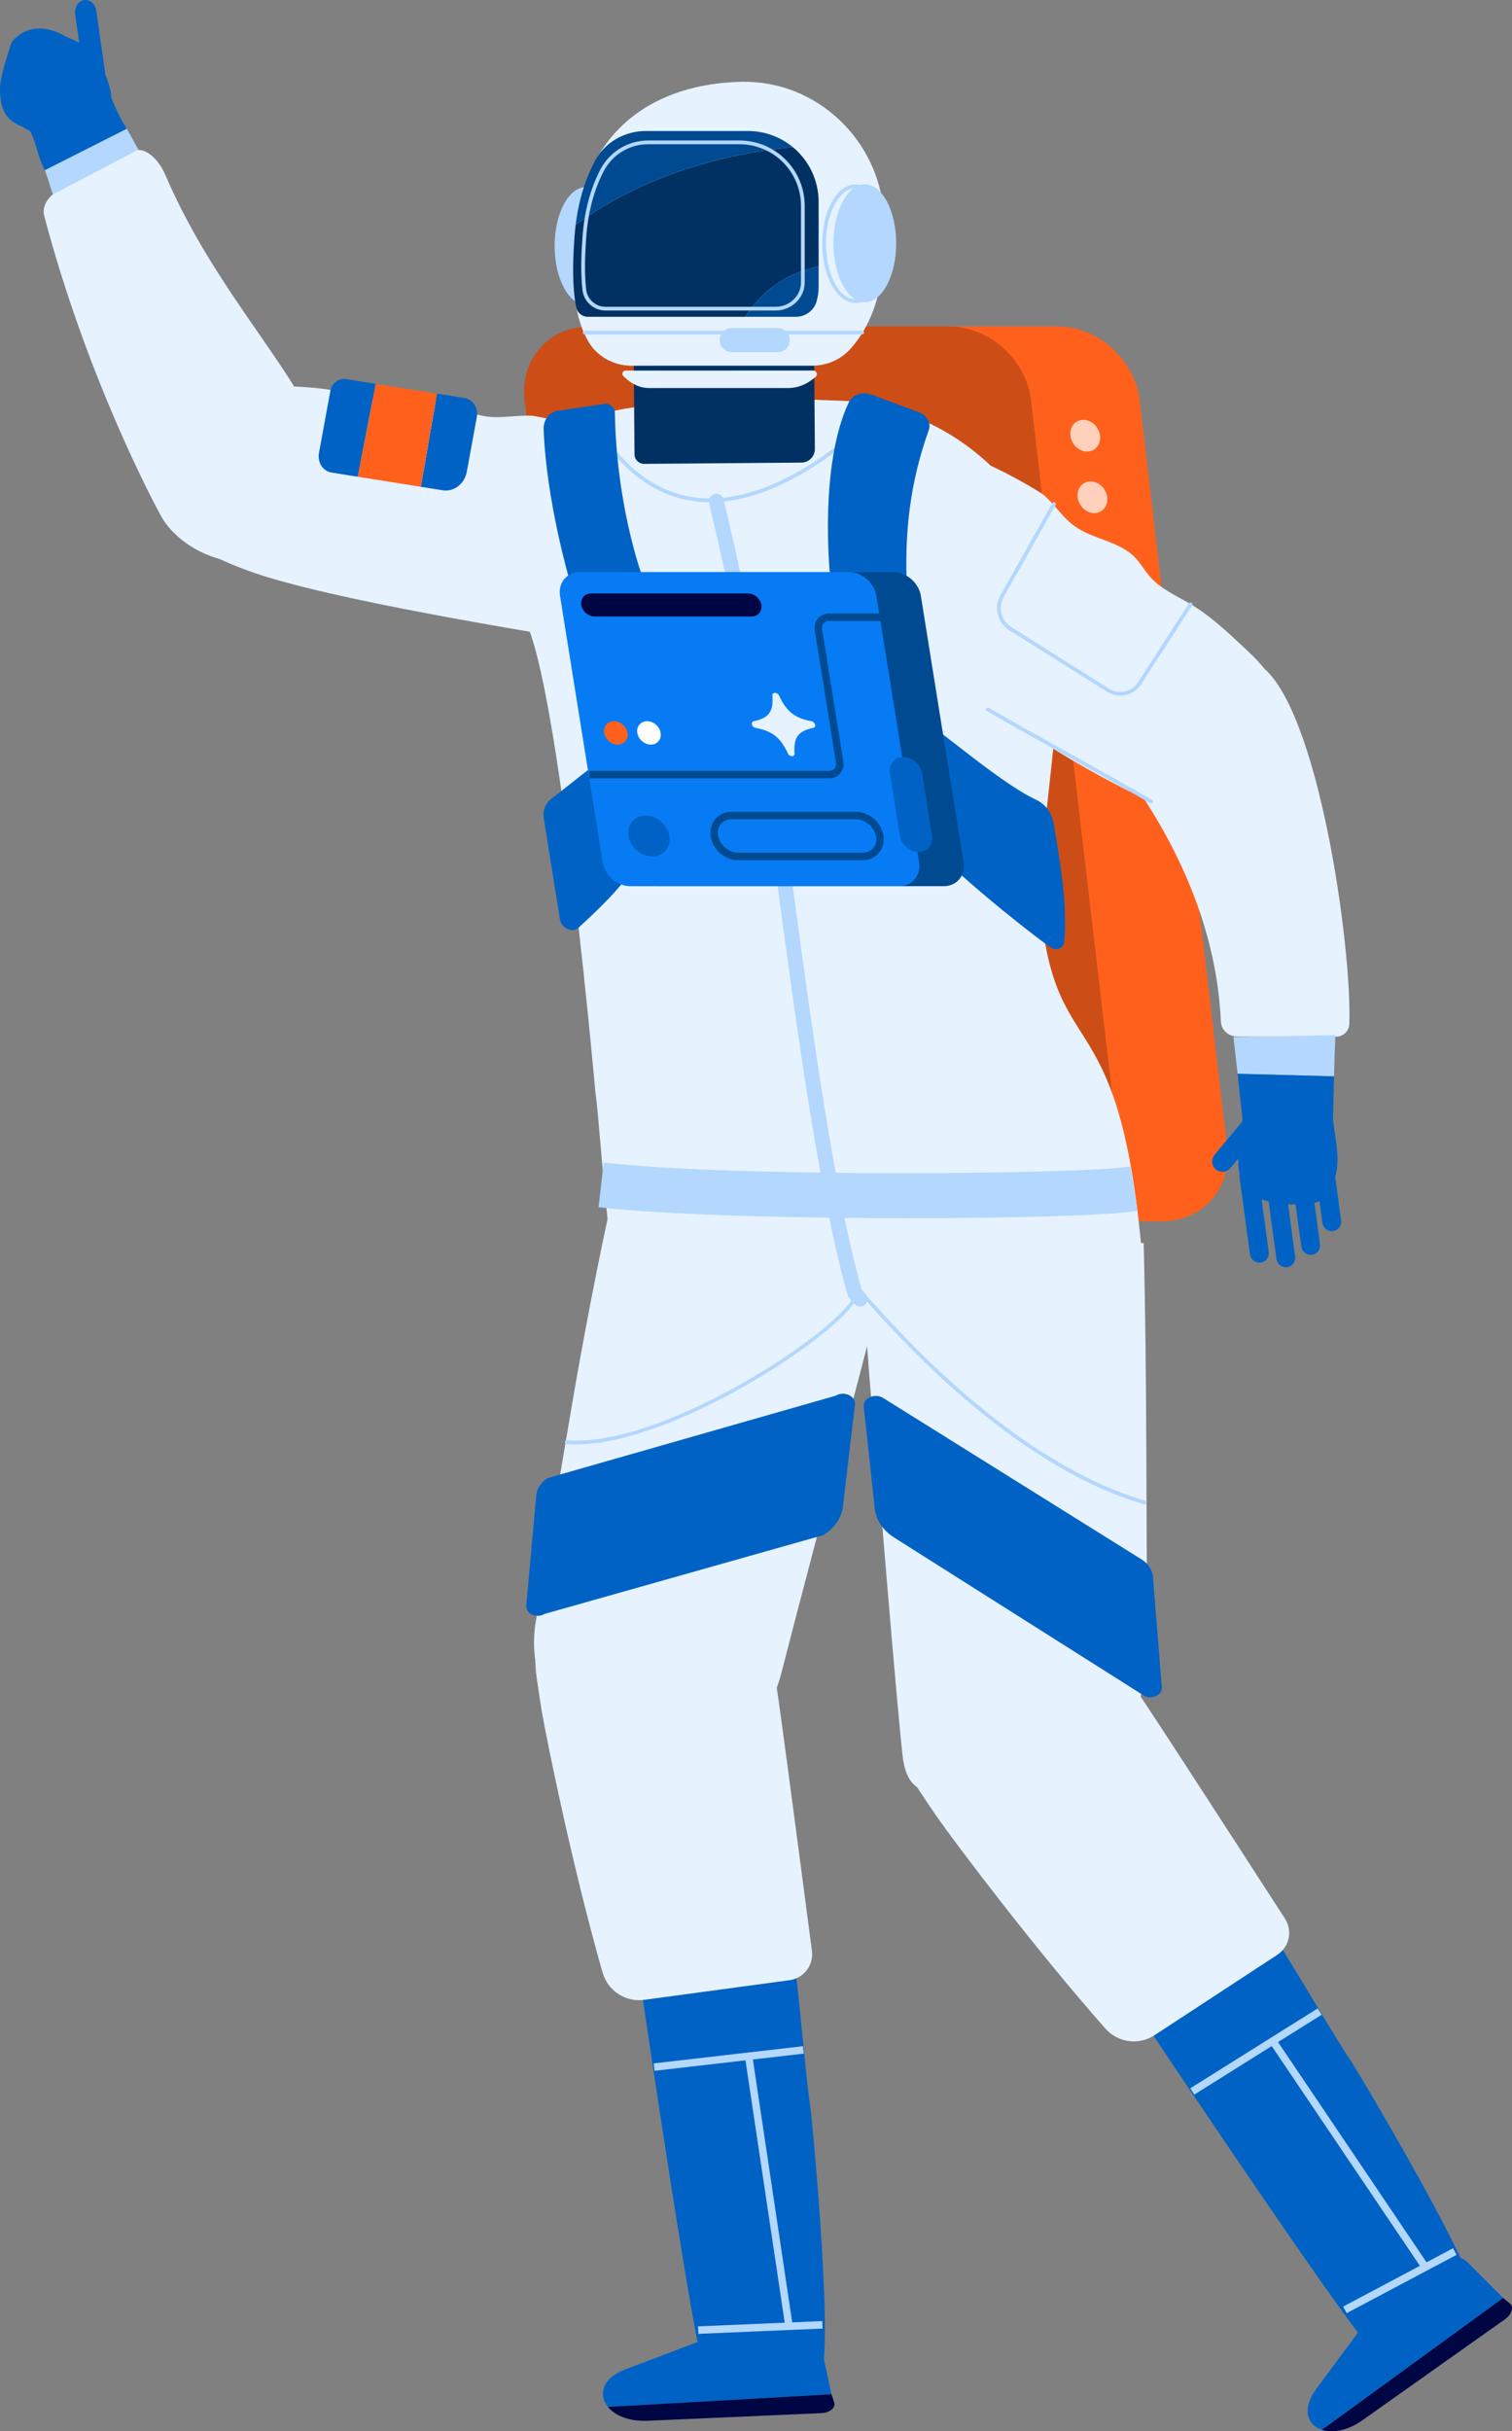 <svg width="385" height="619" viewBox="0 0 385 619" fill="none" xmlns="http://www.w3.org/2000/svg">
<rect x="0" y="0" width="385" height="619" fill="#808080" stroke="none"/>
<g clip-path="url(#clip0_545_6298)">
<path d="M1.851 28.963C0.423 27.235 0.951 23.859 0.752 22.058C0.592 20.662 1.476 17.563 2.046 16.429C3.511 13.507 3.257 14.2 5.602 11.837C7.753 9.669 10.907 7.667 15.002 8.819C18.961 9.939 22.884 11.846 24.759 15.075C28.312 21.192 28.749 24.445 28.37 30.224C27.891 37.457 23.593 41.233 14.53 36.693C9.864 34.353 4.957 32.723 1.851 28.963Z" fill="#0062C4"/>
<path d="M36.592 40.501L15.256 55.164C14.076 51.891 12.543 46.205 11.295 42.987L32.021 32.297C33.552 35.043 35.145 37.885 36.592 40.501Z" fill="#B3D7FD"/>
<path d="M24.981 17.234C26.491 19.634 29.303 28.502 32.299 32.779L11.405 43.339C9.587 39.784 9.322 36.67 7.79 33.622C6.529 31.112 5.571 28.792 8.597 27.046L18.524 20.195C21.579 18.435 23.475 14.834 24.981 17.234Z" fill="#0062C4"/>
<path d="M21.441 0.021C19.944 0.192 18.91 1.827 19.143 3.654L22.34 26.275C22.573 28.102 23.989 29.458 25.486 29.286C26.983 29.115 28.018 27.48 27.785 25.653L24.526 2.79C24.292 0.963 22.934 -0.157 21.441 0.021Z" fill="#0062C4"/>
<path d="M67.464 142.595C78.827 139.875 83.488 126.845 82.666 117.451C81.095 99.509 56.249 77.627 42.128 44.603C39.734 39.018 35.65 37.351 34.316 38.578L13.28 49.618C11.697 51.072 10.726 52.959 11.277 55.04C22.359 96.87 39.543 128.747 41.046 131.453C45.097 138.747 56.452 145.232 67.464 142.595Z" fill="#E6F2FE"/>
<path d="M22.37 15.739C23.633 19.186 23.503 23.061 22.359 26.547C21.909 27.917 21.264 29.294 20.117 30.165C19.266 30.805 18.215 31.125 17.188 31.41C14.389 32.21 11.52 32.989 8.615 32.808C5.71 32.627 2.71 31.312 1.256 28.787C0.416 27.334 0.152 25.624 0.032 23.951C-0.241 20.133 1.259 16.347 2.335 12.675C2.877 10.821 3.003 10.435 4.494 9.211C10.603 4.184 20.19 9.794 22.37 15.739Z" fill="#0062C4"/>
<path d="M183.554 594.029L159.251 603.224C153.302 605.474 152.303 609.733 154.799 612.79L211.718 609.568L209.016 597.067C208.782 595.985 208.177 595.019 207.306 594.338C206.434 593.657 205.353 593.304 204.248 593.341L183.554 594.029Z" fill="#0062C4"/>
<path d="M211.718 609.568L212.415 611.679C212.851 612.991 211.298 614.284 209.177 614.376L164.929 616.322C160.1 616.535 156.574 614.965 154.799 612.792L211.718 609.568Z" fill="#000543"/>
<path d="M202.541 501.497C203.417 507.957 205.461 531.156 206.325 536.476C206.912 540.093 212.82 604.376 208.452 604.587L179.985 605.62C177.887 605.722 164.241 512.698 163.411 507.156L202.541 501.497Z" fill="#0062C4"/>
<path d="M204.447 520.951L204.665 522.846L166.673 527.226L166.456 525.331L204.447 520.951Z" fill="#B3D7FD"/>
<path d="M191.586 523.512L201.736 591.361L199.857 591.644L189.706 523.795L191.586 523.512Z" fill="#B3D7FD"/>
<path d="M209.379 590.941L209.459 592.847L177.827 594.192L177.747 592.287L209.379 590.941Z" fill="#B3D7FD"/>
<path d="M165.121 400.463C180.51 398.655 194.068 408.577 196.869 423.783C198.005 429.956 202.215 462.279 206.738 496.687C206.968 498.433 206.498 500.199 205.432 501.599C204.365 502.998 202.788 503.916 201.047 504.152L164.021 509.157C161.723 509.468 159.39 508.939 157.448 507.668C155.506 506.396 154.086 504.467 153.446 502.232C145.924 476.034 139.242 443.265 137.898 435.388C137.635 433.833 137.198 430.908 136.674 427.287C134.022 408.97 146.754 402.62 165.121 400.463Z" fill="#E6F2FE"/>
<path d="M159.608 449.081C151.987 447.017 145.398 442.198 141.11 435.553C136.822 428.908 135.139 420.907 136.385 413.092C139.587 393.063 143.834 368.326 145.584 357.979C147.947 344.022 152.447 319.82 156.597 301.803L229.758 307.312C220.99 343.326 207.881 391.07 198.924 426.103C194.5 443.406 176.809 453.745 159.61 449.081H159.608Z" fill="#E6F2FE"/>
<path d="M212.806 355.34L139.49 376.3C137.788 377.34 136.719 378.94 136.559 380.687L134.006 408.792C133.821 410.85 136.66 412.14 138.656 410.903L209.635 390.842C212.482 389.082 214.298 386.408 214.643 383.482L217.685 357.628C217.947 355.447 214.941 354.036 212.806 355.34Z" fill="#0062C4"/>
<path d="M204.47 310.95H295.871C306.244 310.95 313.673 302.516 312.456 292.111L290.2 101.937C288.984 91.537 279.584 83.099 269.207 83.099H177.807C167.433 83.099 160.004 91.533 161.222 101.937L183.476 292.111C184.693 302.516 194.093 310.95 204.47 310.95Z" fill="#FF611D"/>
<path d="M176.728 310.42H268.135C278.508 310.42 285.937 301.987 284.72 291.582L262.536 101.937C261.318 91.537 251.918 83.099 241.541 83.099H150.141C139.767 83.099 132.338 91.533 133.556 101.937L155.741 291.582C156.957 301.987 166.354 310.42 176.728 310.42Z" fill="#CC4E16"/>
<path d="M272.568 110.929C272.828 113.158 274.726 114.966 276.804 114.966C278.882 114.966 280.358 113.158 280.096 110.929C279.834 108.701 277.938 106.893 275.859 106.893C273.779 106.893 272.306 108.699 272.568 110.929Z" fill="#FFD0BB"/>
<path d="M274.4 126.601C274.66 128.83 276.558 130.638 278.637 130.638C280.717 130.638 282.19 128.83 281.93 126.601C281.67 124.373 279.772 122.563 277.694 122.563C275.616 122.563 274.14 124.371 274.4 126.601Z" fill="#FFD0BB"/>
<path d="M158.774 135.398C159.793 127.878 158.539 121.198 155.483 116.475C159.331 116.878 162.114 116.885 162.242 116.062C162.894 111.814 137.678 105.955 135.402 105.845C131.626 105.662 127.772 106.528 124.031 106.054C117.938 105.283 112.577 101.013 106.393 101.155C104.201 101.206 102.017 101.818 99.824 101.97C95.43 102.272 91.233 100.728 86.981 99.795C81.076 98.501 74.967 98.374 68.889 98.253C64.403 98.162 59.805 98.093 55.474 99.744C51.923 101.098 48.68 103.603 46.264 106.859C46.567 106.781 46.87 106.73 47.175 106.656C44.647 110.007 42.915 113.892 42.111 118.016C39.848 129.385 41.688 137.777 64.282 145.696C84.175 152.664 132.908 160.544 157.668 164.651C168.967 166.525 156.779 150.101 158.774 135.398Z" fill="#E6F2FE"/>
<path d="M118.236 101.326C120.418 101.673 121.835 103.865 121.404 106.221L118.851 120.153C118.295 123.184 115.571 125.273 112.765 124.829L107.159 123.936L111.27 100.216L118.236 101.326Z" fill="#0062C4"/>
<path d="M111.267 100.216L107.155 123.936L91.084 121.376L95.647 97.728L111.267 100.216Z" fill="#FF611D"/>
<path d="M88.05 96.518L95.647 97.728L91.084 121.376L84.451 120.32C82.217 119.964 80.781 117.729 81.22 115.326L84.116 99.54C84.482 97.582 86.237 96.228 88.05 96.518Z" fill="#0062C4"/>
<path d="M350.668 587.266L335.187 608.176C331.397 613.296 332.854 617.418 336.603 618.635L382.742 585.067L373.728 576.018C372.947 575.234 371.917 574.75 370.817 574.649C369.717 574.548 368.617 574.838 367.708 575.467L350.668 587.266Z" fill="#0062C4"/>
<path d="M382.74 585.067L384.467 586.464C385.539 587.333 384.931 589.261 383.19 590.49L347.026 616.114C343.079 618.911 339.266 619.501 336.601 618.635L382.74 585.067Z" fill="#000543"/>
<path d="M325.471 494.639C329.03 500.093 340.826 520.162 343.888 524.587C345.963 527.6 378.873 583.091 375.02 585.165L349.76 598.368C347.91 599.365 295.695 521.259 292.567 516.608L325.471 494.639Z" fill="#0062C4"/>
<path d="M335.52 511.339L336.528 512.955L304.102 533.283L303.094 531.668L335.52 511.339Z" fill="#B3D7FD"/>
<path d="M324.975 519.237L363.302 576.075L361.726 577.143L323.399 520.305L324.975 519.237Z" fill="#B3D7FD"/>
<path d="M369.993 572.394L370.883 574.08L342.9 588.928L342.01 587.242L369.993 572.394Z" fill="#B3D7FD"/>
<path d="M248.353 419.549C261.473 411.284 277.969 414.397 287.018 426.919C290.689 432.002 308.356 459.37 327.196 488.487C328.152 489.964 328.485 491.762 328.122 493.485C327.759 495.208 326.729 496.717 325.259 497.68L293.978 518.16C292.036 519.431 289.703 519.959 287.405 519.648C285.107 519.337 282.997 518.208 281.461 516.466C263.427 496.055 243.34 469.353 238.755 462.818C237.85 461.527 236.201 459.077 234.174 456.031C223.925 440.642 232.697 429.415 248.353 419.549Z" fill="#E6F2FE"/>
<path d="M260.255 453.282C243.905 453.282 231.503 462.969 229.785 446.668C227.66 426.497 223.994 379.458 222.99 369.011C221.635 354.921 219.681 330.38 218.987 311.902L291.217 316.516C292.133 353.577 291.742 384.649 292.219 420.812C292.455 438.671 278.071 453.282 260.255 453.282Z" fill="#E6F2FE"/>
<path d="M198.693 147.441C198.671 147.537 198.693 147.483 198.71 147.427L198.693 147.441Z" fill="white"/>
<path d="M134.362 159.422L129.989 129.283C133.613 104.099 165.441 103.337 165.441 103.337L166.309 103.11C182.885 99.886 198.315 101.51 216.025 102.126C254.713 105.945 270.41 140.934 272.086 154.585L264.475 225.068C267.306 274.289 284.809 249.847 290.854 320.058C291.333 325.546 285.147 334.202 279.266 334.202C279.266 334.202 234.779 325.893 202.854 333.754C187.63 337.503 167.669 332.089 167.669 332.089C161.924 332.089 156.995 328.089 156.228 322.788C153.834 306.188 152.275 281.601 151.654 278.606C151.654 278.606 143.002 180.246 134.362 159.422Z" fill="#E6F2FE"/>
<path d="M207.243 82.827L161.305 83.196L161.565 115.661C161.57 116.313 161.833 116.936 162.296 117.393C162.76 117.85 163.385 118.104 164.036 118.099L204.067 117.776C204.521 117.773 204.97 117.68 205.387 117.502C205.805 117.325 206.184 117.066 206.502 116.742C206.821 116.418 207.072 116.034 207.242 115.612C207.412 115.191 207.498 114.74 207.495 114.285L207.243 82.827Z" fill="#013162"/>
<path d="M141.227 62.619C141.227 70.903 144.802 77.616 149.207 77.615C153.612 77.613 157.187 70.894 157.187 62.618C157.187 54.341 153.612 47.623 149.207 47.623C144.802 47.623 141.227 54.338 141.227 62.619Z" fill="#B3D7FD"/>
<path d="M160.824 93.114C156.325 93.114 152.047 90.829 149.798 86.922C145.699 79.802 145.62 70.4 146.355 60.362C148.417 32.272 167.582 21.235 188.875 20.823C207.929 20.451 223.885 35.627 225.071 54.696C226.105 71.336 222.677 82.117 216.403 88.968C213.936 91.666 210.388 93.11 206.737 93.11L160.824 93.114Z" fill="#E6F2FE"/>
<path d="M207.108 94.344C207.29 94.345 207.467 94.4 207.616 94.503C207.766 94.606 207.881 94.752 207.946 94.922C208.012 95.091 208.025 95.277 207.984 95.454C207.943 95.631 207.85 95.792 207.717 95.915C205.509 97.868 203.122 98.795 200.725 98.795H165.237C162.982 98.795 160.746 97.788 158.713 95.739C158.599 95.626 158.522 95.482 158.49 95.325C158.457 95.168 158.472 95.004 158.532 94.856C158.592 94.707 158.695 94.58 158.827 94.489C158.959 94.398 159.115 94.349 159.275 94.347L207.108 94.344Z" fill="#E6F2FE"/>
<path d="M208.446 67.843V73.069C208.446 74.35 208.26 75.623 207.892 76.85C207.207 79.134 205.042 80.651 202.664 80.653H189.714C193.832 74.306 200.075 69.509 208.446 67.843Z" fill="#004A91"/>
<path d="M208.446 51.398V67.843C200.075 69.509 193.832 74.305 189.716 80.653H149.67C148.957 80.65 148.268 80.396 147.722 79.936C147.177 79.477 146.809 78.839 146.684 78.136C145.686 72.696 145.824 66.595 146.291 60.232C146.365 59.219 146.465 58.23 146.583 57.262C162.434 45.521 182.709 39.227 201.872 37.453C203.929 39.144 205.586 41.273 206.723 43.684C207.86 46.096 208.448 48.731 208.446 51.398Z" fill="#013162"/>
<path d="M164.425 33.352H190.439C194.61 33.346 198.652 34.798 201.871 37.458C182.708 39.232 162.433 45.526 146.582 57.267C147.367 50.867 149.094 45.427 151.56 40.858C154.094 36.163 159.102 33.354 164.425 33.352Z" fill="#004A91"/>
<path d="M154.188 79.058H197.517C201.516 79.058 204.829 75.906 204.903 72.03V52.397C204.9 47.988 203.152 43.761 200.043 40.643C196.933 37.525 192.717 35.772 188.319 35.768H165.018C162.512 35.768 160.053 36.458 157.91 37.762C155.768 39.067 154.024 40.936 152.868 43.166C150.331 48.03 148.802 53.786 148.326 60.267C148.044 64.126 147.785 69.152 148.306 73.816C148.47 75.263 149.161 76.598 150.247 77.565C151.332 78.532 152.736 79.064 154.188 79.058ZM188.319 36.722C192.465 36.727 196.439 38.381 199.37 41.32C202.301 44.26 203.949 48.245 203.952 52.402V71.794V72.01C203.889 75.37 201.002 78.106 197.517 78.106H154.188C152.971 78.111 151.795 77.665 150.884 76.855C149.974 76.045 149.393 74.927 149.254 73.715C148.741 69.128 148.998 64.158 149.277 60.342C149.743 53.99 151.236 48.36 153.714 43.613C154.789 41.537 156.412 39.796 158.406 38.582C160.4 37.367 162.688 36.725 165.022 36.725L188.319 36.722Z" fill="#B3D7FD"/>
<path d="M217.825 77.137C220.14 77.137 222.294 75.537 223.89 72.608C225.433 69.779 226.284 66.027 226.284 62.048C226.284 53.728 222.49 46.956 217.825 46.956C215.511 46.956 213.357 48.565 211.761 51.486C210.216 54.315 209.367 58.067 209.367 62.046C209.368 70.368 213.162 77.137 217.825 77.137ZM217.825 47.905C221.965 47.905 225.326 54.248 225.326 62.044C225.326 65.868 224.517 69.459 223.047 72.15C221.627 74.752 219.771 76.185 217.821 76.185C213.681 76.185 210.32 69.843 210.32 62.046C210.32 58.222 211.127 54.632 212.599 51.941C214.017 49.339 215.874 47.905 217.824 47.905H217.825Z" fill="#B3D7FD"/>
<path d="M212.236 61.942C212.236 70.224 215.811 76.937 220.216 76.937C224.621 76.937 228.196 70.217 228.196 61.941C228.196 53.664 224.621 46.945 220.216 46.945C215.811 46.945 212.236 53.659 212.236 61.942Z" fill="#B3D7FD"/>
<path d="M148.874 85.16H219.535C219.662 85.16 219.783 85.109 219.873 85.019C219.963 84.929 220.013 84.807 220.013 84.68C220.013 84.552 219.963 84.43 219.873 84.34C219.783 84.25 219.662 84.2 219.535 84.2H148.874C148.747 84.2 148.625 84.25 148.535 84.34C148.445 84.43 148.395 84.552 148.395 84.68C148.395 84.807 148.445 84.929 148.535 85.019C148.625 85.109 148.747 85.16 148.874 85.16Z" fill="#B3D7FD"/>
<path d="M186.326 89.667H198.029C198.844 89.667 199.625 89.342 200.201 88.765C200.778 88.187 201.101 87.404 201.101 86.587C201.101 85.77 200.778 84.987 200.201 84.409C199.625 83.831 198.844 83.507 198.029 83.507H186.326C185.511 83.507 184.73 83.831 184.154 84.409C183.577 84.987 183.254 85.77 183.254 86.587C183.254 87.404 183.577 88.187 184.154 88.765C184.73 89.342 185.511 89.667 186.326 89.667Z" fill="#B3D7FD"/>
<path d="M180.809 127.856C203.284 127.856 225.085 104.123 225.315 103.87C225.382 103.774 225.412 103.657 225.399 103.541C225.386 103.425 225.331 103.317 225.245 103.239C225.159 103.16 225.046 103.116 224.93 103.114C224.813 103.113 224.7 103.154 224.611 103.23C224.373 103.494 200.567 129.39 177.393 126.709C166.766 125.477 157.817 118.437 150.792 105.782C150.767 105.719 150.729 105.661 150.68 105.614C150.631 105.566 150.572 105.53 150.508 105.507C150.444 105.484 150.375 105.475 150.308 105.481C150.24 105.486 150.174 105.506 150.114 105.539C150.055 105.573 150.003 105.618 149.962 105.673C149.922 105.728 149.893 105.791 149.879 105.857C149.864 105.924 149.864 105.993 149.879 106.06C149.893 106.127 149.922 106.19 149.962 106.245C157.144 119.182 166.338 126.387 177.286 127.656C178.456 127.79 179.632 127.857 180.809 127.856Z" fill="#B3D7FD"/>
<path d="M236.522 109.39C231.824 122.563 230.192 135.272 230.962 150.318L211.322 146.113C211.322 146.113 208.511 118.547 216.11 102.475C217.096 100.395 219.642 99.616 222.079 100.526L234.162 105.038C235.997 105.721 237.109 107.745 236.522 109.39Z" fill="#0062C4"/>
<path d="M156.568 105.08C156.648 111.8 157.498 128.652 163.469 146.625L144.943 147.425C144.943 147.425 139.095 127.414 138.425 109.309C138.344 107.078 139.622 105.225 141.686 104.624L153.686 102.864C155.023 102.467 156.552 103.64 156.568 105.08Z" fill="#0062C4"/>
<path d="M233.076 181.132C234.011 181.772 234.894 183.072 236.118 183.972C244.107 189.865 256.096 200.031 263.921 203.671C265.032 204.206 266 204.997 266.747 205.979C267.494 206.961 267.998 208.107 268.217 209.323C269.989 219.595 271.847 230.076 270.972 239.785C270.812 241.545 268.881 242.239 267.338 241.113C258.544 234.7 242.741 221.763 235.14 213.524L233.076 181.132Z" fill="#0062C4"/>
<path d="M138.468 208.401C138.149 206.43 138.829 204.587 140.275 203.473C144.178 200.467 147.994 197.313 151.148 194.974C152.203 194.193 152.816 192.98 153.634 192.438L158.769 224.483C156.055 227.892 151.807 232.107 147.278 236.211C145.741 237.603 142.949 236.335 142.589 234.087L138.468 208.401Z" fill="#0062C4"/>
<path d="M291.477 383.018C291.589 383.014 291.695 382.97 291.778 382.895C291.861 382.819 291.915 382.717 291.931 382.606C291.946 382.495 291.923 382.382 291.864 382.287C291.806 382.192 291.715 382.12 291.609 382.084C276.608 377.724 252.397 365.444 222.321 331.7C221.807 331.126 221.403 330.671 221.116 330.359C221.078 330.302 221.027 330.254 220.969 330.219C220.91 330.183 220.844 330.16 220.776 330.152C220.708 330.144 220.639 330.151 220.574 330.172C220.508 330.193 220.448 330.228 220.398 330.274C220.347 330.32 220.307 330.377 220.28 330.44C220.253 330.504 220.24 330.572 220.241 330.641C220.243 330.71 220.26 330.777 220.29 330.839C220.32 330.901 220.363 330.956 220.416 330.999C220.701 331.311 221.102 331.761 221.613 332.332C251.835 366.242 276.213 378.604 291.341 382.999C291.385 383.012 291.431 383.019 291.477 383.018Z" fill="#B3D7FD"/>
<path d="M219.005 332.623C219.387 332.624 219.761 332.508 220.077 332.292C220.393 332.076 220.637 331.77 220.776 331.413C220.916 331.056 220.945 330.665 220.859 330.291C220.773 329.917 220.577 329.578 220.296 329.318C220.176 329.204 219.774 328.743 219.362 328.252C212.181 302.332 206.569 260.675 202.053 227.172C200.477 215.478 198.987 204.43 197.606 195.344C194.164 172.689 189.668 149.744 184.243 127.166C184.125 126.675 183.817 126.251 183.387 125.987C182.956 125.724 182.439 125.642 181.949 125.761C181.459 125.879 181.036 126.188 180.773 126.62C180.51 127.051 180.429 127.569 180.547 128.061C185.946 150.541 190.421 173.371 193.848 195.918C195.224 204.971 196.711 216.005 198.285 227.683C202.839 261.468 208.499 303.523 215.81 329.668C215.881 329.923 216.005 330.16 216.172 330.364C216.501 330.766 217.31 331.742 217.717 332.124C218.068 332.448 218.528 332.626 219.005 332.623Z" fill="#B3D7FD"/>
<path d="M167.487 225.62H240.28C243.614 225.62 245.884 222.91 245.349 219.566L234.481 151.715C233.945 148.371 230.81 145.661 227.471 145.661H154.678C151.344 145.661 149.075 148.371 149.61 151.715L160.478 219.566C161.014 222.91 164.152 225.62 167.487 225.62Z" fill="#004A91"/>
<path d="M160.478 225.62H228.954C232.289 225.62 234.559 222.91 234.023 219.566L223.154 151.715C222.62 148.371 219.483 145.661 216.146 145.661H147.67C144.335 145.661 142.065 148.371 142.602 151.715L153.47 219.566C154.005 222.91 157.142 225.62 160.478 225.62Z" fill="#077BF4"/>
<path d="M150.088 198.169H211.111C211.645 198.18 212.174 198.073 212.662 197.856C213.15 197.639 213.584 197.316 213.933 196.912C214.281 196.493 214.533 196.002 214.671 195.475C214.808 194.948 214.829 194.397 214.731 193.861L209.338 160.2C209.286 159.936 209.292 159.663 209.356 159.402C209.42 159.14 209.54 158.896 209.708 158.686C209.881 158.493 210.093 158.34 210.331 158.238C210.569 158.136 210.826 158.088 211.084 158.096H226.278V156.19H211.087C210.553 156.179 210.024 156.287 209.536 156.504C209.048 156.722 208.614 157.046 208.266 157.451C207.917 157.869 207.665 158.359 207.527 158.886C207.389 159.414 207.369 159.965 207.468 160.501L212.86 194.163C212.913 194.427 212.907 194.699 212.843 194.96C212.779 195.221 212.658 195.465 212.489 195.673C212.317 195.867 212.105 196.02 211.867 196.122C211.63 196.225 211.373 196.273 211.114 196.264H150.092L150.088 198.169Z" fill="#004A91"/>
<path d="M187.935 219.008H219.645C221.298 219.008 222.763 218.355 223.773 217.166C224.784 215.977 225.21 214.373 224.945 212.696C224.415 209.381 221.288 206.685 217.975 206.685H186.265C184.612 206.685 183.145 207.337 182.137 208.525C181.128 209.712 180.7 211.318 180.965 213.005C181.497 216.312 184.621 219.008 187.935 219.008ZM217.975 208.59C220.353 208.59 222.685 210.608 223.068 212.997C223.247 214.117 222.983 215.155 222.326 215.929C221.992 216.31 221.579 216.612 221.116 216.815C220.652 217.018 220.15 217.116 219.645 217.102H187.935C185.557 217.102 183.223 215.085 182.842 212.696C182.663 211.576 182.926 210.534 183.584 209.761C183.918 209.381 184.331 209.079 184.794 208.876C185.258 208.674 185.76 208.576 186.265 208.59H217.975Z" fill="#004A91"/>
<path d="M160.052 212.846C160.513 215.726 163.213 218.054 166.083 218.054C168.952 218.054 170.906 215.723 170.445 212.846C169.983 209.969 167.285 207.636 164.413 207.636C161.542 207.636 159.59 209.967 160.052 212.846Z" fill="#0062C4"/>
<path d="M151.41 156.963H191.403C193.013 156.963 194.116 155.641 193.862 154.025C193.608 152.409 192.073 151.089 190.461 151.089H150.468C148.856 151.089 147.755 152.411 148.009 154.025C148.263 155.64 149.798 156.963 151.41 156.963Z" fill="#000543"/>
<path d="M157.292 189.576C158.927 189.576 160.049 188.235 159.787 186.596C159.525 184.958 157.972 183.617 156.338 183.617C154.704 183.617 153.582 184.958 153.843 186.596C154.105 188.235 155.661 189.576 157.292 189.576Z" fill="#FF611D"/>
<path d="M165.725 189.576C167.36 189.576 168.482 188.235 168.22 186.596C167.958 184.958 166.405 183.617 164.771 183.617C163.137 183.617 162.015 184.958 162.278 186.596C162.542 188.235 164.091 189.576 165.725 189.576Z" fill="white"/>
<path d="M233.885 216.886C236.139 216.886 237.685 215.038 237.325 212.779L234.771 196.832C234.409 194.573 232.27 192.725 230.017 192.725C227.763 192.725 226.215 194.573 226.578 196.832L229.131 212.779C229.492 215.043 231.629 216.886 233.885 216.886Z" fill="#0062C4"/>
<path d="M224.859 355.911L290.679 397.022C292.371 398.079 293.424 399.69 293.566 401.438L295.837 429.567C295.997 431.626 293.151 432.887 291.167 431.633L227.669 391.447C224.839 389.657 223.041 386.967 222.733 384.038L219.946 358.155C219.718 355.967 222.738 354.587 224.859 355.911Z" fill="#0062C4"/>
<path d="M231.367 310.151C258.214 310.151 282.422 309.455 289.656 308.273L287.824 296.986C275.345 299.025 186.886 299.844 153.719 295.993L152.409 307.353C169.297 309.313 201.922 310.151 231.367 310.151Z" fill="#B3D7FD"/>
<path d="M240.237 115.888C242.853 112.277 264.236 124.678 265.863 126.11C268.565 128.483 270.57 131.699 273.452 133.835C278.154 137.315 284.879 137.689 288.986 141.912C290.441 143.409 291.486 145.32 292.87 146.893C295.644 150.043 299.616 151.683 303.177 153.816C308.124 156.774 312.378 160.748 316.602 164.704C319.72 167.622 322.901 170.624 324.658 174.747C326.095 178.123 326.502 182.156 325.801 186.2C325.653 185.939 325.482 185.699 325.322 185.441C324.693 189.376 323.129 193.478 320.586 197.308C313.938 207.318 308.55 211.622 300.695 207.868C282.481 199.166 273.658 194.673 253.849 181.267C252.078 180.068 252.863 173.747 250.523 171.027C249.982 164.944 239.733 116.587 240.237 115.888Z" fill="#E6F2FE"/>
<path d="M339.943 299.73C339.292 301.878 338.42 303.991 337.032 305.153C335.956 306.052 334.67 306.298 333.411 306.447C330.148 306.834 326.844 306.697 323.624 306.041C320.634 305.438 317.229 303.906 315.929 299.846C314.673 295.921 315.389 291.659 317.046 288.31C320.175 281.964 321.355 279.727 326.366 276.859C332.648 273.268 338.162 274.779 339.383 284.859C340.008 290.054 341.36 295.059 339.943 299.73Z" fill="#0062C4"/>
<path d="M320.391 299.13L323.053 318.748C323.097 319.062 323.079 319.381 322.999 319.687C322.92 319.994 322.78 320.281 322.588 320.533C322.397 320.785 322.157 320.996 321.884 321.155C321.61 321.313 321.308 321.415 320.994 321.455C320.355 321.526 319.713 321.343 319.207 320.946C318.7 320.549 318.368 319.969 318.281 319.33L315.621 299.713C315.576 299.399 315.594 299.08 315.674 298.773C315.754 298.467 315.894 298.179 316.085 297.927C316.277 297.676 316.516 297.464 316.79 297.306C317.064 297.148 317.366 297.046 317.679 297.006C318.319 296.935 318.96 297.118 319.466 297.515C319.973 297.912 320.305 298.492 320.391 299.13Z" fill="#0062C4"/>
<path d="M327.119 300.297L329.78 319.914C329.823 320.228 329.804 320.547 329.723 320.853C329.643 321.159 329.503 321.446 329.312 321.697C329.121 321.949 328.882 322.16 328.609 322.319C328.336 322.477 328.034 322.58 327.721 322.622C327.082 322.691 326.441 322.508 325.934 322.112C325.427 321.715 325.095 321.135 325.008 320.497L322.347 300.879C322.303 300.566 322.321 300.246 322.401 299.94C322.481 299.633 322.62 299.346 322.812 299.094C323.004 298.842 323.243 298.631 323.517 298.473C323.791 298.314 324.093 298.212 324.406 298.172C325.046 298.102 325.687 298.284 326.194 298.681C326.701 299.078 327.033 299.658 327.119 300.297Z" fill="#0062C4"/>
<path d="M333.451 297.156L336.111 316.772C336.156 317.086 336.138 317.405 336.058 317.712C335.978 318.019 335.839 318.306 335.647 318.558C335.456 318.81 335.216 319.022 334.942 319.18C334.668 319.338 334.366 319.441 334.052 319.481C333.413 319.551 332.771 319.368 332.265 318.971C331.758 318.573 331.426 317.993 331.339 317.354L328.679 297.738C328.634 297.425 328.652 297.105 328.732 296.799C328.811 296.492 328.951 296.204 329.143 295.952C329.334 295.7 329.574 295.489 329.848 295.33C330.122 295.172 330.424 295.07 330.738 295.03C331.377 294.96 332.018 295.143 332.525 295.54C333.032 295.937 333.364 296.517 333.451 297.156Z" fill="#0062C4"/>
<path d="M338.829 291.107L341.49 310.723C341.534 311.036 341.516 311.356 341.436 311.662C341.356 311.969 341.217 312.256 341.025 312.508C340.833 312.76 340.594 312.971 340.32 313.129C340.046 313.288 339.744 313.39 339.431 313.43C338.791 313.5 338.15 313.318 337.643 312.921C337.136 312.524 336.804 311.944 336.718 311.305L334.056 291.683C334.011 291.369 334.029 291.05 334.109 290.743C334.189 290.437 334.329 290.149 334.52 289.897C334.712 289.646 334.951 289.434 335.225 289.276C335.499 289.118 335.801 289.016 336.114 288.976C336.755 288.906 337.397 289.089 337.904 289.487C338.411 289.886 338.743 290.467 338.829 291.107Z" fill="#0062C4"/>
<path d="M306.417 182.791C312.003 182.703 318.988 168.033 321.099 169.574C335.631 180.167 344.273 240.914 343.575 260.678C343.548 261.551 343.183 262.379 342.558 262.987C341.932 263.594 341.095 263.934 340.224 263.934L315.044 263.905C312.896 263.905 310.972 262.284 310.876 260.134C309.056 219.513 281.568 191.683 281.555 188.587C281.541 184.355 295.097 182.967 306.417 182.791Z" fill="#E6F2FE"/>
<path d="M314.071 264.044L340.043 263.546C339.873 267.022 339.766 270.578 339.681 274.034L315.132 273.38C314.778 270.255 314.4 267.018 314.071 264.044Z" fill="#B3D7FD"/>
<path d="M316.446 286.284C316.264 283.452 315.724 278.572 315.132 273.38L339.675 274.035C339.576 278.035 339.504 281.884 339.396 285.297C339.306 288.105 339.043 290.601 335.552 290.686L321.229 291.032C317.711 291.116 316.624 289.123 316.446 286.284Z" fill="#0062C4"/>
<path d="M309.57 297.742C310.668 298.681 312.352 298.505 313.313 297.351L321.984 286.94C322.941 285.787 322.831 284.075 321.733 283.137C320.635 282.2 318.95 282.372 317.991 283.526L309.32 293.937C308.359 295.091 308.472 296.803 309.57 297.742Z" fill="#0062C4"/>
<path d="M293.145 204.576C293.248 204.573 293.347 204.537 293.428 204.473C293.509 204.409 293.568 204.321 293.594 204.221C293.621 204.121 293.615 204.016 293.578 203.919C293.54 203.823 293.472 203.742 293.384 203.688C288.336 200.739 280.341 196.278 272.608 191.965C264.847 187.633 256.821 183.165 251.765 180.203C251.711 180.17 251.652 180.149 251.59 180.14C251.528 180.131 251.465 180.135 251.404 180.151C251.343 180.167 251.287 180.195 251.237 180.233C251.188 180.271 251.146 180.319 251.115 180.374C251.053 180.483 251.036 180.613 251.068 180.735C251.1 180.857 251.178 180.961 251.286 181.025C256.352 183.984 264.381 188.464 272.145 192.797C279.874 197.116 287.865 201.568 292.905 204.51C292.978 204.553 293.061 204.576 293.145 204.576Z" fill="#B3D7FD"/>
<path d="M285.24 177.095C286.3 177.099 287.344 176.835 288.277 176.33C289.209 175.824 290.001 175.092 290.579 174.201L303.576 154.083C303.628 153.977 303.639 153.856 303.608 153.743C303.576 153.63 303.505 153.532 303.407 153.468C303.308 153.404 303.19 153.379 303.074 153.397C302.958 153.414 302.853 153.474 302.778 153.564L289.781 173.692C289.008 174.879 287.801 175.716 286.421 176.022C285.04 176.328 283.594 176.079 282.394 175.329L257.498 159.64C256.255 158.862 255.361 157.633 255.001 156.21C254.642 154.787 254.845 153.279 255.568 152.003L268.814 128.532C268.86 128.424 268.864 128.302 268.826 128.191C268.788 128.08 268.711 127.986 268.609 127.928C268.506 127.87 268.386 127.852 268.272 127.877C268.157 127.902 268.055 127.968 267.986 128.064L254.74 151.534C253.897 153.022 253.66 154.779 254.079 156.438C254.497 158.097 255.537 159.531 256.984 160.44L281.881 176.119C282.885 176.758 284.051 177.096 285.24 177.095Z" fill="#B3D7FD"/>
<path d="M146.668 367.748C170.687 367.748 210.943 341.677 217.718 331.428C218.636 330.041 218.888 328.994 218.491 328.228C218.425 328.13 218.326 328.06 218.212 328.031C218.098 328.001 217.977 328.015 217.873 328.07C217.768 328.124 217.687 328.215 217.646 328.326C217.604 328.436 217.604 328.558 217.646 328.668C217.771 328.908 217.843 329.514 216.927 330.908C210.002 341.378 167.671 368.594 144.32 366.703C144.258 366.697 144.195 366.704 144.135 366.723C144.076 366.742 144.02 366.772 143.973 366.813C143.925 366.854 143.886 366.904 143.858 366.96C143.83 367.016 143.814 367.077 143.81 367.14C143.8 367.266 143.841 367.39 143.922 367.486C144.004 367.582 144.12 367.642 144.245 367.653C145.031 367.716 145.843 367.748 146.668 367.748Z" fill="#B3D7FD"/>
<path d="M192.368 185.31C196.677 186.137 198.711 187.742 200.632 191.844C201.065 192.771 202.372 192.771 202.311 191.844C202.04 187.742 203.211 186.137 207.083 185.31C207.956 185.123 207.606 183.812 206.633 183.627C202.324 182.799 200.289 181.195 198.369 177.092C197.935 176.166 196.628 176.166 196.688 177.092C196.961 181.195 195.788 182.799 191.918 183.627C191.037 183.812 191.388 185.123 192.368 185.31Z" fill="#E6F2FE"/>
</g>
<defs>
<clipPath id="clip0_545_6298">
<rect width="385" height="619" fill="white" transform="matrix(-1 0 0 1 385 0.003)"/>
</clipPath>
</defs>
</svg>
